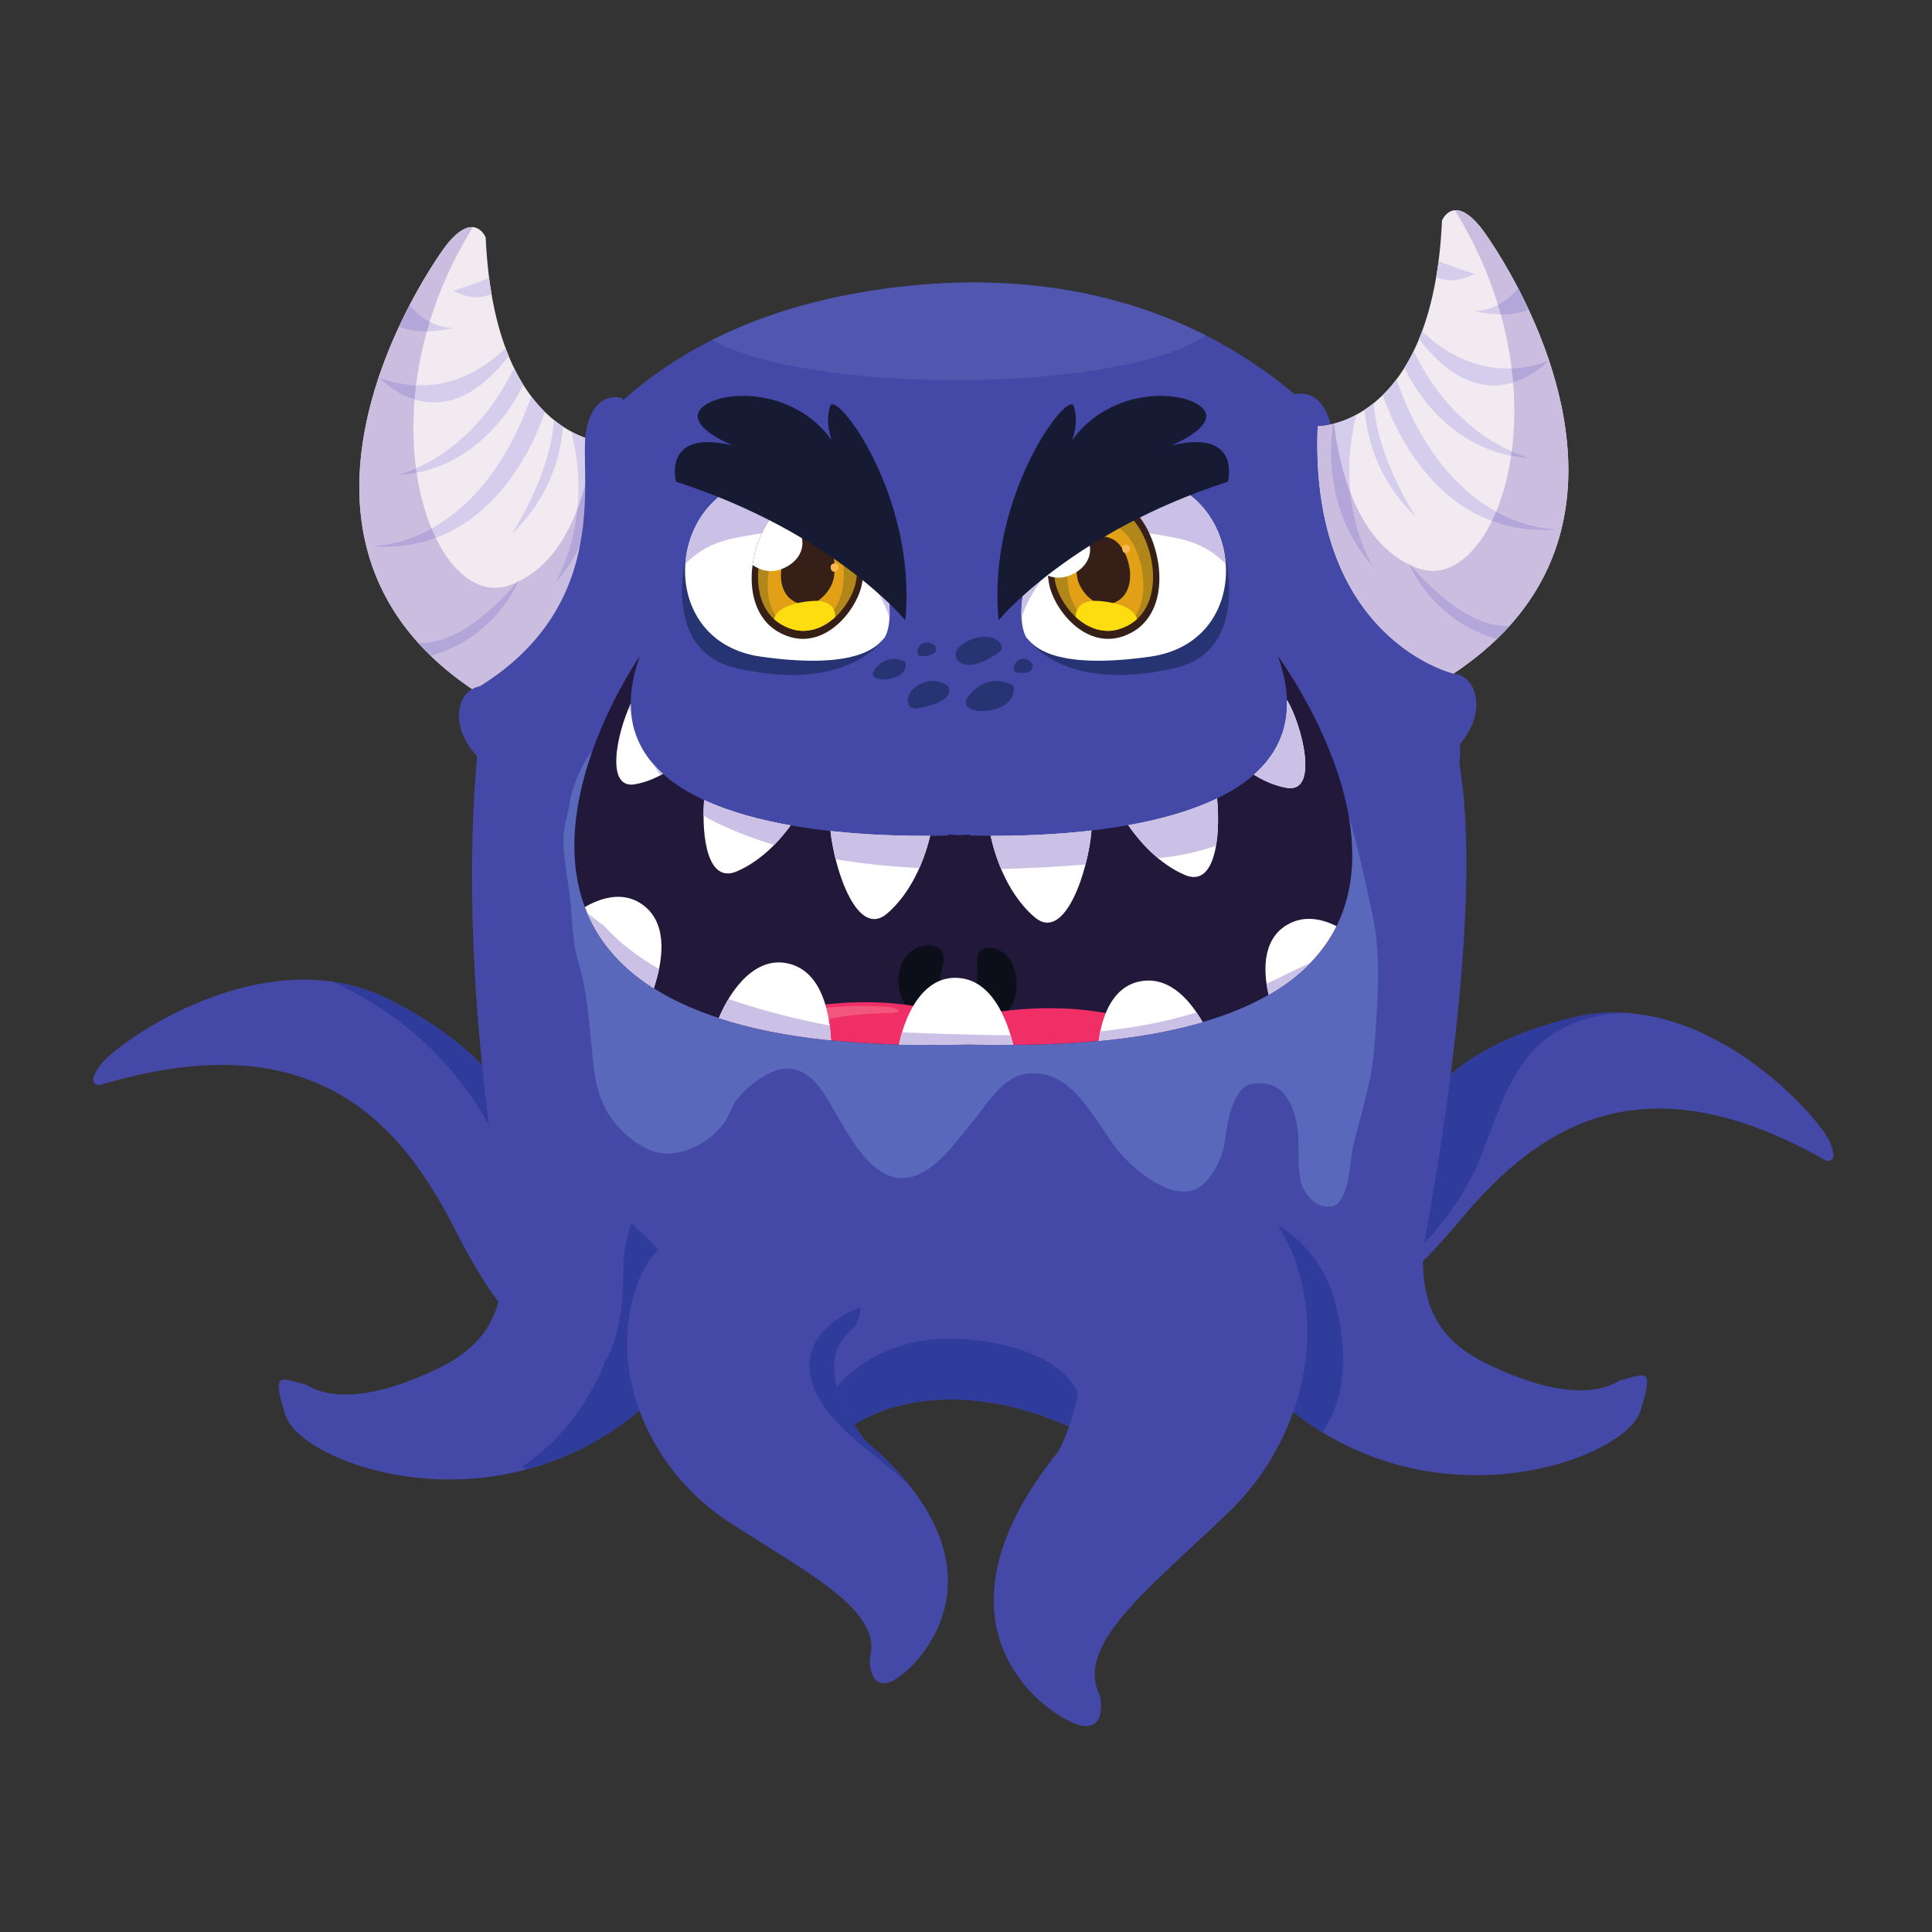<?xml version="1.0" encoding="UTF-8" standalone="no"?>
<!-- Created with Inkscape (http://www.inkscape.org/) -->

<svg
   version="1.1"
   id="svg1"
   width="2829.333"
   height="2829.333"
   viewBox="0 0 2829.333 2829.333"
   sodipodi:docname="296_REpWIE1BWSAxOTAtMjA.eps"
   xmlns:inkscape="http://www.inkscape.org/namespaces/inkscape"
   xmlns:sodipodi="http://sodipodi.sourceforge.net/DTD/sodipodi-0.dtd"
   xmlns="http://www.w3.org/2000/svg"
   xmlns:svg="http://www.w3.org/2000/svg">
  <rect x="0" y="0" width="2829.333" height="2829.333" fill="#333333" stroke="none"/>
  <defs
     id="defs1" />
  <sodipodi:namedview
     id="namedview1"
     pagecolor="#ffffff"
     bordercolor="#000000"
     borderopacity="0.25"
     inkscape:showpageshadow="2"
     inkscape:pageopacity="0.0"
     inkscape:pagecheckerboard="0"
     inkscape:deskcolor="#d1d1d1">
    <inkscape:page
       x="0"
       y="0"
       inkscape:label="1"
       id="page1"
       width="2829.333"
       height="2829.333"
       margin="0"
       bleed="0" />
  </sodipodi:namedview>
  <g
     id="g1"
     inkscape:groupmode="layer"
     inkscape:label="1">
    <g
       id="group-R5">
      <path
         id="path2"
         d="m 5876.1,6609.4 c -26.8,70.8 -250.62,-84.1 -868.11,1130.3 -617.48,1214.4 -1590.04,2282.8 -3902.81,1587.3 0,0 -177.93,-23 0,220.1 177.93,243.2 1803.64,1418.2 3179.41,720.8 1375.87,-697.3 1497.87,-1464.4 1591.51,-1823.5 93.74,-359 0,-1835 0,-1835"
         style="fill:#4448a6;fill-opacity:1;fill-rule:nonzero;stroke:none"
         transform="matrix(0.133,0,0,-0.133,0,2829.333)" />
      <path
         id="path3"
         d="m 5440.34,8773.1 17.25,599.2 c -225.68,286.4 -584.55,597.4 -1173,895.6 -205.12,104 -415.78,166.1 -626.45,196.1 361.99,-159.5 1264.88,-644.7 1782.2,-1690.9"
         style="fill:#303c9b;fill-opacity:1;fill-rule:nonzero;stroke:none"
         transform="matrix(0.133,0,0,-0.133,0,2829.333)" />
      <path
         id="path4"
         d="m 15025.8,6970.9 c 40.6,60.7 217.7,-133.2 1060.2,875.7 842.6,1008.8 1987.6,1803.9 4012.5,651 0,0 162.4,-60 47.5,207 -114.9,267.1 -1390.3,1722.7 -2834.5,1363.5 C 15867.2,9709 15587.1,9013.9 15421.5,8696.5 15256.1,8379 15025.8,6970.9 15025.8,6970.9"
         style="fill:#4448a6;fill-opacity:1;fill-rule:nonzero;stroke:none"
         transform="matrix(0.133,0,0,-0.133,0,2829.333)" />
      <path
         id="path5"
         d="m 17311.5,10068.1 c -697.8,-173.5 -1123.7,-425.3 -1396.3,-675.2 l -574.1,-2135.2 c 0,0 614.1,489 917.6,1171.4 303.3,682.4 413.7,1642.2 1645,1691.5 -192.4,12.4 -390.7,-2.3 -592.2,-52.5"
         style="fill:#303c9b;fill-opacity:1;fill-rule:nonzero;stroke:none"
         transform="matrix(0.133,0,0,-0.133,0,2829.333)" />
      <path
         id="path6"
         d="m 16068.2,12868.9 c -295.3,1723.2 -10653.19,1156.6 -10653.19,1156.6 0,0 -565.75,-2100 125.3,-6184.2 202.58,-1196.9 1890.27,-2090.9 3660.68,-2405.3 697.29,610.4 1854.61,514.5 2735.61,45.9 2216.1,592.6 3626.3,1492.3 3626.3,1492.3 0,0 838.4,3950.7 505.3,5894.7"
         style="fill:#4448a6;fill-opacity:1;fill-rule:nonzero;stroke:none"
         transform="matrix(0.133,0,0,-0.133,0,2829.333)" />
      <path
         id="path7"
         d="m 9150.13,5923.3 167.89,-394.9 c 700.88,503.4 1773.48,397.8 2605.08,-39.6 52.7,290.3 -5.4,785.8 -917,984.6 -1325.89,289.2 -1855.97,-550.1 -1855.97,-550.1"
         style="fill:#303c9b;fill-opacity:1;fill-rule:nonzero;stroke:none"
         transform="matrix(0.133,0,0,-0.133,0,2829.333)" />
      <path
         id="path8"
         d="m 14262.6,8577.6 c 0,0 1029.1,436.1 1312.3,-196.6 283.2,-632.5 -289.4,-1594.2 789.8,-2120.6 1079.1,-526.4 1440,-192.3 1480.7,-183.4 260.3,57.1 379.7,171.2 216.2,-342.1 -163.6,-513.3 -2107.4,-1237.1 -3692.7,-105.4 -1585.3,1131.9 -793.8,2645.4 -106.3,2948.1"
         style="fill:#4448a6;fill-opacity:1;fill-rule:nonzero;stroke:none"
         transform="matrix(0.133,0,0,-0.133,0,2829.333)" />
      <path
         id="path9"
         d="m 13677.6,6351 c 146.7,-247.4 370.2,-492.2 691.3,-721.5 63.5,-45.3 127.8,-87.5 192.3,-127 203.9,293.9 306,732.4 155.2,1374.3 -177,753.3 -770.3,964.8 -770.3,964.8 L 13677.6,6351"
         style="fill:#303c9b;fill-opacity:1;fill-rule:nonzero;stroke:none"
         transform="matrix(0.133,0,0,-0.133,0,2829.333)" />
      <path
         id="path10"
         d="m 11859.6,8100.9 c 62.5,93.4 1575.4,674.3 2198.4,-296.7 623.2,-971 350.1,-2346.5 -542.5,-3196.2 -892.7,-849.7 -1685.7,-1455.9 -1402.8,-2007.8 0,0 84.1,-391.5 -217.4,-324.8 -301.4,66.7 -1834.7,1039.1 -239.3,3020.6 0,0 539.4,1008 -55.5,1369.3 -594.9,361.4 259.1,1435.6 259.1,1435.6"
         style="fill:#4448a6;fill-opacity:1;fill-rule:nonzero;stroke:none"
         transform="matrix(0.133,0,0,-0.133,0,2829.333)" />
      <path
         id="path11"
         d="m 6943.08,8531.2 c 0,0 -1029.27,436.1 -1312.44,-196.6 C 5347.48,7702 5920.04,6740.4 4840.88,6214 3761.62,5687.5 3400.9,6021.7 3360.26,6030.6 c -260.46,57 -379.83,171.1 -216.22,-342.2 163.6,-513.3 2107.36,-1237.1 3692.63,-105.3 1585.37,1131.8 793.76,2645.4 106.41,2948.1"
         style="fill:#4448a6;fill-opacity:1;fill-rule:nonzero;stroke:none"
         transform="matrix(0.133,0,0,-0.133,0,2829.333)" />
      <path
         id="path12"
         d="m 7272.92,7488.2 c -85.07,96.2 -177.25,183.1 -272.74,268.7 -13.35,12 -29.04,27.8 -45.89,44.1 -57.01,-129.8 -93.16,-330.3 -94.23,-615.3 -1.66,-414.5 -81.36,-701.6 -198.59,-910.7 -183.28,-461.6 -505.52,-881.7 -910.78,-1148.7 16.76,-12.6 34.3,-23.2 51.35,-31.8 347.38,92.9 699.05,249 1034.63,488.6 259.68,185.4 455.35,381 598.3,579.8 29.03,94 57.48,188.2 66.93,286.7 10.72,112 19.78,224.5 26.7,337.1 -40.63,240.8 -93.73,518.4 -255.68,701.5"
         style="fill:#303c9b;fill-opacity:1;fill-rule:nonzero;stroke:none"
         transform="matrix(0.133,0,0,-0.133,0,2829.333)" />
      <path
         id="path13"
         d="m 8889.76,7802.8 c -69.38,70.5 -1473.11,324.2 -1852.36,-617.9 -379.14,-942.2 83.12,-2086.8 994.68,-2674.8 911.57,-588.1 1697.04,-981.9 1543.08,-1505.7 0,0 -8.28,-352.3 241.37,-245.1 249.77,107.2 1415.77,1200.2 -289.6,2651.4 0,0 -632.1,783 -177.05,1193.3 455.05,410.3 -460.12,1198.8 -460.12,1198.8"
         style="fill:#4448a6;fill-opacity:1;fill-rule:nonzero;stroke:none"
         transform="matrix(0.133,0,0,-0.133,0,2829.333)" />
      <path
         id="path14"
         d="m 5415.01,14025.5 c 0,0 179.77,3686.6 4658.09,4106.4 3829.3,359 6006.8,-2473.7 6004.8,-5123.1 -0.5,-632.5 -611.2,-1416.3 -902.1,-2004.7 C 13935.2,8494.9 5378.07,7796 5415.01,14025.5"
         style="fill:#4448a6;fill-opacity:1;fill-rule:nonzero;stroke:none"
         transform="matrix(0.133,0,0,-0.133,0,2829.333)" />
      <path
         id="path15"
         d="m 14602.8,12419.3 c -66.4,-158.1 192.7,12.5 250.4,-146.6 73.3,-202.3 230.8,-921.2 270.9,-1132.8 87.8,-462.3 40.3,-963.8 5.6,-1428.4 -26.9,-359.6 -150.6,-717 -231.8,-1065.7 -34.9,-149.9 -41.1,-621.6 -234.4,-656 -176,-31.3 -319,150.5 -346.3,298.2 -26.6,144.3 -16.3,304.4 -21.1,452.8 -7.9,244.8 -106.1,584.3 -381.1,600.7 -156,9.3 -235,-15 -309.4,-164.6 -81.9,-164.9 -95.8,-323 -124.1,-500.1 -25,-156.4 -144.8,-407.1 -294.6,-487.1 -265.8,-141.9 -634.2,157.2 -806.3,335.9 -312.5,324.5 -546.2,1043.9 -1129.4,914.1 -222.4,-49.5 -406.7,-352.5 -544,-519.6 -156,-190 -335.3,-446.1 -555.1,-560.6 -562.03,-292.6 -873.74,596.5 -1116.37,925.8 -138.66,188.2 -323.41,284.9 -552.1,175.8 -137.98,-65.8 -293.11,-185.8 -382.17,-311.1 -53.98,-75.9 -74.35,-169.1 -128.72,-242.7 -138.07,-187.1 -380.21,-333.2 -616.9,-336.2 -219.24,-2.9 -429.72,156.3 -567.79,317.3 -264.36,308.3 -247.5,657.8 -290.96,1036.2 -21.53,187.8 -38.69,385.5 -79.8,567.4 -32.55,143.6 -79.32,268.9 -97.06,415.2 -24.94,205.3 -29.03,412.3 -62.16,616.1 -24.85,152.3 -47.36,308.5 -54.76,462.9 -7.31,155.2 41.02,276 66.06,428.1 19.58,118.7 53.01,223.5 100.56,331.1 51.35,116.3 101.83,229.2 213.98,298.4 125.6,77.5 152.69,82.8 200.92,-62.2 46.09,-138.3 82.24,-289.4 145.29,-420 73.47,-152 208.13,-276.3 328.28,-390.7 284.24,-270.6 614.56,-500.4 984.06,-638.4 512.15,-191.3 1065.71,-331.5 1616.74,-264.1 261.3,32 494.8,128.7 744.8,201.8"
         style="fill:#5a68bb;fill-opacity:1;fill-rule:nonzero;stroke:none"
         transform="matrix(0.133,0,0,-0.133,0,2829.333)" />
      <path
         id="path16"
         d="m 14234.5,16923.5 c 0,0 299.3,122.6 418.8,-324.1 119.6,-446.6 -192.2,-1916.1 1351.8,-2742.5 0,0 216.3,-11.8 248.1,-286.9 31.7,-275 -188,-502.4 -188,-502.4 0,0 -1462.4,751.1 -1705.7,1777.2 -243.3,1026.1 -125,2078.7 -125,2078.7"
         style="fill:#4448a6;fill-opacity:1;fill-rule:nonzero;stroke:none"
         transform="matrix(0.133,0,0,-0.133,0,2829.333)" />
      <path
         id="path17"
         d="m 6716.82,16393.4 c 0,0 -1268.2,-10.6 -1368.85,2266.3 0,0 -121.51,293.8 -417.64,-65.9 -153.76,-186.7 -2285.09,-3211.5 290.47,-4923.2 0,0 1589.95,374.3 1496.02,2722.8"
         style="fill:#f1ebf1;fill-opacity:1;fill-rule:nonzero;stroke:none"
         transform="matrix(0.133,0,0,-0.133,0,2829.333)" />
      <path
         id="path18"
         d="m 6545.23,16419.7 h 0.09 c 0,0 187.97,-885.4 -444.33,-1582.1 0,0 444.33,696.7 189.23,1683.3 96.08,-52.1 184.16,-83 255.01,-101.2"
         style="fill:#d4cdeb;fill-opacity:1;fill-rule:nonzero;stroke:none"
         transform="matrix(0.133,0,0,-0.133,0,2829.333)" />
      <path
         id="path19"
         d="m 5635.61,15394.6 c 0,0 427.97,648.5 463.92,1253.8 33.81,-27.4 67.33,-51.6 100.37,-73.4 -25.83,-311.5 -142.95,-778.1 -564.29,-1180.4"
         style="fill:#d4cdeb;fill-opacity:1;fill-rule:nonzero;stroke:none"
         transform="matrix(0.133,0,0,-0.133,0,2829.333)" />
      <path
         id="path20"
         d="m 5718.63,14895.2 c 0,0 -229.47,-628.3 -972.66,-845.6 -50.47,48.7 -98.6,98 -143.53,148 207.94,-14.7 588.16,78.6 1116.19,697.6"
         style="fill:#d4cdeb;fill-opacity:1;fill-rule:nonzero;stroke:none"
         transform="matrix(0.133,0,0,-0.133,0,2829.333)" />
      <path
         id="path21"
         d="m 5849.88,16908.8 c 48.63,-64.4 98.62,-120.9 148.8,-170.2 l 0.09,-0.3 c 0,0 -479.4,-1636.2 -1965.58,-1477.3 11.98,-0.9 1202.81,-83.6 1816.69,1647.8"
         style="fill:#d4cdeb;fill-opacity:1;fill-rule:nonzero;stroke:none"
         transform="matrix(0.133,0,0,-0.133,0,2829.333)" />
      <path
         id="path22"
         d="m 5659.97,17221.9 c 32.64,-67 66.85,-128.7 102.22,-185.3 -94.13,-198.6 -509.43,-953 -1403.15,-995.8 0,0 803.88,156 1300.93,1181.1"
         style="fill:#d4cdeb;fill-opacity:1;fill-rule:nonzero;stroke:none"
         transform="matrix(0.133,0,0,-0.133,0,2829.333)" />
      <path
         id="path23"
         d="m 5600.53,17354.6 c -751.86,-990.1 -1425.37,-242 -1430.63,-236.2 l 0.1,0.1 c 703.82,-269.6 1218.69,145 1397.01,322.2 10.92,-29.5 22.03,-58.3 33.52,-86.1"
         style="fill:#d4cdeb;fill-opacity:1;fill-rule:nonzero;stroke:none"
         transform="matrix(0.133,0,0,-0.133,0,2829.333)" />
      <path
         id="path24"
         d="m 4393.24,17676.3 c 38.97,83.7 78.34,163.3 117.22,238 105.33,-124 265.81,-250.7 482.53,-251.4 0,0 -361.51,-95.8 -599.75,13.4"
         style="fill:#d4cdeb;fill-opacity:1;fill-rule:nonzero;stroke:none"
         transform="matrix(0.133,0,0,-0.133,0,2829.333)" />
      <path
         id="path25"
         d="m 4992.99,18071.9 c 0,0 207.64,64.9 393.08,139.5 7.79,-60.2 16.46,-118.4 26.01,-174.7 -72.4,-36.1 -215.44,-73.1 -419.09,35.2"
         style="fill:#d4cdeb;fill-opacity:1;fill-rule:nonzero;stroke:none"
         transform="matrix(0.133,0,0,-0.133,0,2829.333)" />
      <path
         id="path26"
         d="m 5419.34,13743.1 v 0 c 407.67,183.2 1301.21,776 1301.48,2452.2 -0.27,-1676.2 -893.81,-2269 -1301.48,-2452.2 m 1297.16,2650.3 c -5.08,0 -70.89,0.5 -171.16,26.2 0,0.1 -0.01,0.1 -0.01,0.1 100.67,-25.8 166.58,-26.3 171.22,-26.3 0.18,0 0.27,0 0.27,0 0,0 -0.11,0 -0.32,0"
         style="fill:#4044a2;fill-opacity:1;fill-rule:nonzero;stroke:none"
         transform="matrix(0.133,0,0,-0.133,0,2829.333)" />
      <path
         id="path27"
         d="m 5220.8,13670.6 c -957.03,636 -1264.17,1453.4 -1264.36,2239 -0.32,1328.7 877.26,2566.9 973.89,2684.2 112.5,136.6 199.65,178.8 264.71,178.8 3.86,0 7.64,-0.1 11.34,-0.4 -215.02,-347.8 -369.96,-699.2 -474.97,-1041.9 -90.08,48.3 -163.67,116.6 -220.95,184 -38.88,-74.7 -78.25,-154.3 -117.22,-238 86.5,-39.7 189.22,-52.3 285.03,-52.3 7.42,0 14.81,0.1 22.14,0.2 -56.3,-202.3 -95.28,-400.8 -119.17,-593.3 -128.11,5.4 -265.66,31.9 -411.24,87.6 l -0.1,-0.1 c 2.49,-2.7 155.1,-172.3 395.05,-244.4 -22.45,-269.2 -15.24,-524.2 15.41,-757.3 -134.37,-59.1 -221.32,-75.9 -221.32,-75.9 79.8,3.8 155.79,13.3 228.07,27.6 33.84,-229.7 90.66,-436.7 164.42,-614 -322.97,-177.8 -596.63,-194.3 -686.87,-194.3 -19.42,0 -30.37,0.8 -31.47,0.9 68.85,-7.4 135.49,-10.9 200.07,-10.9 210.16,0 398.06,37.2 565.37,99.8 167.45,-343 402.98,-549.2 651.7,-549.2 49.72,0 99.86,8.2 150.2,25.3 30.43,10.2 59.83,21.9 88.34,34.7 -480.93,-551.7 -836.15,-664.5 -1046.71,-664.5 -13.86,0 -27.11,0.5 -39.72,1.4 44.93,-50 93.06,-99.3 143.53,-148 653.6,191.1 909.87,700.1 962.16,820.1 325.99,155.8 525.93,475.6 648.19,792.7 -53.51,-508.4 -255.33,-824.8 -255.33,-824.8 629.05,693.1 446.24,1573 444.35,1582 100.27,-25.7 166.08,-26.2 171.16,-26.2 0.21,0 0.32,0 0.32,0 v 0 c 2.7,-67.7 4.01,-133.7 4,-198.1 -0.27,-1676.2 -893.81,-2269 -1301.48,-2452.2 -24.7,-11.1 -47.57,-20.7 -68.4,-28.9 -80.77,-32 -130.14,-43.6 -130.14,-43.6"
         style="fill:#cabddf;fill-opacity:1;fill-rule:nonzero;stroke:none"
         transform="matrix(0.133,0,0,-0.133,0,2829.333)" />
      <path
         id="path28"
         d="m 6100.99,14837.6 c 0,0 201.82,316.4 255.33,824.8 117.88,305.6 163.52,608.7 180.14,759.6 2.99,-0.8 5.94,-1.6 8.87,-2.3 0,0 0.01,0 0.01,-0.1 1.89,-9 184.7,-888.9 -444.35,-1582"
         style="fill:#b3a7da;fill-opacity:1;fill-rule:nonzero;stroke:none"
         transform="matrix(0.133,0,0,-0.133,0,2829.333)" />
      <path
         id="path29"
         d="m 4745.97,14049.6 c -50.47,48.7 -98.6,98 -143.53,148 12.61,-0.9 25.86,-1.4 39.72,-1.4 210.56,0 565.78,112.8 1046.71,664.5 6.44,2.9 12.92,5.9 19.26,9 -52.29,-120 -308.56,-629 -962.16,-820.1"
         style="fill:#b3a7da;fill-opacity:1;fill-rule:nonzero;stroke:none"
         transform="matrix(0.133,0,0,-0.133,0,2829.333)" />
      <path
         id="path30"
         d="m 4233.26,15250.1 c -64.58,0 -131.22,3.5 -200.07,10.9 1.1,-0.1 12.05,-0.9 31.47,-0.9 90.24,0 363.9,16.5 686.87,194.3 15.01,-36.1 30.74,-70.9 47.1,-104.5 -167.31,-62.6 -355.21,-99.8 -565.37,-99.8"
         style="fill:#b3a7da;fill-opacity:1;fill-rule:nonzero;stroke:none"
         transform="matrix(0.133,0,0,-0.133,0,2829.333)" />
      <path
         id="path31"
         d="m 4359.04,16040.8 c 0,0 86.95,16.8 221.32,75.9 2.14,-16.2 4.39,-32.3 6.75,-48.3 -72.28,-14.3 -148.27,-23.8 -228.07,-27.6"
         style="fill:#b3a7da;fill-opacity:1;fill-rule:nonzero;stroke:none"
         transform="matrix(0.133,0,0,-0.133,0,2829.333)" />
      <path
         id="path32"
         d="m 4564.95,16874 c -239.95,72.1 -392.56,241.7 -395.05,244.4 l 0.1,0.1 c 145.58,-55.7 283.13,-82.2 411.24,-87.6 -6.55,-52.7 -11.97,-105.2 -16.29,-156.9"
         style="fill:#b3a7da;fill-opacity:1;fill-rule:nonzero;stroke:none"
         transform="matrix(0.133,0,0,-0.133,0,2829.333)" />
      <path
         id="path33"
         d="m 4678.27,17624 c -95.81,0 -198.53,12.6 -285.03,52.3 38.97,83.7 78.34,163.3 117.22,238 57.28,-67.4 130.87,-135.7 220.95,-184 -10.84,-35.4 -21.21,-70.9 -31,-106.1 -7.33,-0.1 -14.72,-0.2 -22.14,-0.2"
         style="fill:#b3a7da;fill-opacity:1;fill-rule:nonzero;stroke:none"
         transform="matrix(0.133,0,0,-0.133,0,2829.333)" />
      <path
         id="path34"
         d="m 6852.46,16890.5 c 0,0 -306.55,103 -397.07,-350.4 -90.43,-453.4 315.42,-1899.8 -1172.22,-2823.9 0,0 -215.15,-25.7 -229.09,-302.3 -13.93,-276.5 219.93,-489.3 219.93,-489.3 0,0 1410.94,843.7 1587.61,1883.4 176.66,1039.7 -9.16,2082.5 -9.16,2082.5"
         style="fill:#4448a6;fill-opacity:1;fill-rule:nonzero;stroke:none"
         transform="matrix(0.133,0,0,-0.133,0,2829.333)" />
      <path
         id="path35"
         d="m 11293.1,14269 c 0,0 367.4,-642.3 1639.1,-353.3 868.6,197.4 539.7,1314.8 539.7,1314.8 L 11293.1,14269"
         style="fill:#273473;fill-opacity:1;fill-rule:nonzero;stroke:none"
         transform="matrix(0.133,0,0,-0.133,0,2829.333)" />
      <path
         id="path36"
         d="m 11304.6,14249.1 c 0,0 -149.1,193 30.8,780.8 58.9,192.5 539.6,1232.8 1465.2,947.6 925.7,-285.1 982.7,-1776.6 -136,-1934.6 -1118.6,-157.9 -1298.5,144.8 -1360,206.2"
         style="fill:#ffffff;fill-opacity:1;fill-rule:nonzero;stroke:none"
         transform="matrix(0.133,0,0,-0.133,0,2829.333)" />
      <path
         id="path37"
         d="m 11548.8,14986.4 c 103.4,119.1 222.7,235.4 362.5,311 139.2,75.2 290.7,113.3 448.5,119 189.3,7 369.2,-24.5 553.9,-59.9 169.1,-32.5 321.8,-81.4 460.7,-186.5 42.9,-32.5 83.7,-67.2 122.1,-103.9 -28.6,394.3 -270.3,780.4 -695.9,911.4 -925.6,285.2 -1406.3,-755.1 -1465.2,-947.6 -78.5,-256.4 -94.3,-437.5 -87.3,-560.4 58.5,189.5 168.7,365 300.7,516.9"
         style="fill:#cbc1e6;fill-opacity:1;fill-rule:nonzero;stroke:none"
         transform="matrix(0.133,0,0,-0.133,0,2829.333)" />
      <path
         id="path38"
         d="m 11725.5,15653.5 c 0,0 227.2,273 622.8,95.9 395.7,-177.1 644,-1143.2 118.1,-1437.6 -469.3,-262.7 -869.7,242.8 -918.1,549 -53.1,336.6 8.9,609.6 177.2,792.7"
         style="fill:#351f17;fill-opacity:1;fill-rule:nonzero;stroke:none"
         transform="matrix(0.133,0,0,-0.133,0,2829.333)" />
      <path
         id="path39"
         d="m 11773.1,15582.4 c 0,0 201.6,242.3 552.6,85.2 351,-157.2 571.4,-1014.3 104.8,-1275.5 -416.4,-233.1 -771.7,215.4 -814.5,487.2 -47.1,298.5 7.9,540.8 157.1,703.1"
         style="fill:#b1871a;fill-opacity:1;fill-rule:nonzero;stroke:none"
         transform="matrix(0.133,0,0,-0.133,0,2829.333)" />
      <path
         id="path40"
         d="m 11884,15392.9 c 0,0 154.3,205.7 422.6,72.3 268.4,-133.4 437,-861.2 80.1,-1082.9 -318.4,-197.9 -590.1,182.9 -622.8,413.5 -36.1,253.6 6,459.3 120.1,597.1"
         style="fill:#e1a016;fill-opacity:1;fill-rule:nonzero;stroke:none"
         transform="matrix(0.133,0,0,-0.133,0,2829.333)" />
      <path
         id="path41"
         d="m 11945.8,15294.1 c 0,0 108.8,130.6 298.1,45.9 189.2,-84.7 308.1,-547 56.4,-687.8 -224.5,-125.7 -416.1,116.2 -439.2,262.7 -25.4,161 4.2,291.6 84.7,379.2"
         style="fill:#351f17;fill-opacity:1;fill-rule:nonzero;stroke:none"
         transform="matrix(0.133,0,0,-0.133,0,2829.333)" />
      <path
         id="path42"
         d="m 11864.1,15450 c -77.7,40.1 -159.9,49 -229.5,45.9 -5.2,-9.1 -11.5,-17.5 -18.8,-25 l -1.5,-2.6 c -6.3,-12.5 -14.3,-24 -24.4,-34.2 -2,-1.5 -4,-3.1 -6,-4.6 -32.1,-75.9 -80,-144.4 -110.2,-222.3 -25,-64.4 -44.1,-130.4 -60.7,-197.1 85.7,-71.4 218.1,-137.3 376.9,-68.5 283.8,122.8 258.4,413 74.2,508.4"
         style="fill:#ffffff;fill-opacity:1;fill-rule:nonzero;stroke:none"
         transform="matrix(0.133,0,0,-0.133,0,2829.333)" />
      <path
         id="path43"
         d="m 12430.5,14392.1 c 33.1,18.6 62.7,40.2 89.1,64.3 -16.3,69.1 -100.6,168.3 -399.6,198.1 -295.1,29.3 -274.6,-170.5 -273.9,-176 149.9,-138.2 358,-213.1 584.4,-86.4"
         style="fill:#fddd10;fill-opacity:1;fill-rule:nonzero;stroke:none"
         transform="matrix(0.133,0,0,-0.133,0,2829.333)" />
      <path
         id="path44"
         d="m 12410.5,15276.6 c 0,0 -65.4,6 -53.2,-56 12.2,-61.9 86.2,-35.5 86.4,12.2 0,34.3 -33.2,43.8 -33.2,43.8"
         style="fill:#fab74e;fill-opacity:1;fill-rule:nonzero;stroke:none"
         transform="matrix(0.133,0,0,-0.133,0,2829.333)" />
      <path
         id="path45"
         d="m 9749.58,14269 c 0,0 -367.45,-642.3 -1639.25,-353.3 -868.59,197.4 -539.73,1314.8 -539.73,1314.8 L 9749.58,14269"
         style="fill:#273473;fill-opacity:1;fill-rule:nonzero;stroke:none"
         transform="matrix(0.133,0,0,-0.133,0,2829.333)" />
      <path
         id="path46"
         d="m 9737.89,14249.1 c 0,0 149.18,193 -30.69,780.8 -58.96,192.5 -539.63,1232.8 -1465.23,947.6 -925.69,-285.1 -982.69,-1776.6 136.03,-1934.6 1118.63,-157.9 1298.5,144.8 1359.89,206.2"
         style="fill:#ffffff;fill-opacity:1;fill-rule:nonzero;stroke:none"
         transform="matrix(0.133,0,0,-0.133,0,2829.333)" />
      <path
         id="path47"
         d="m 9493.8,14986.4 c -103.48,119.1 -222.75,235.4 -362.58,311 -139.15,75.2 -290.57,113.3 -448.52,119 -189.14,7 -369.11,-24.5 -553.86,-59.9 -169.06,-32.5 -321.85,-81.4 -460.7,-186.5 -42.88,-32.5 -83.61,-67.2 -122.1,-103.9 28.56,394.3 270.4,780.4 695.93,911.4 925.6,285.2 1406.27,-755.1 1465.23,-947.6 78.43,-256.4 94.22,-437.5 87.2,-560.4 -58.46,189.5 -168.66,365 -300.6,516.9"
         style="fill:#cbc1e6;fill-opacity:1;fill-rule:nonzero;stroke:none"
         transform="matrix(0.133,0,0,-0.133,0,2829.333)" />
      <path
         id="path48"
         d="m 9317.14,15653.5 c 0,0 -227.33,273 -622.85,95.9 -395.61,-177.1 -644.08,-1143.2 -118.19,-1437.6 469.47,-262.7 869.85,242.8 918.09,549 53.1,336.6 -8.77,609.6 -177.05,792.7"
         style="fill:#351f17;fill-opacity:1;fill-rule:nonzero;stroke:none"
         transform="matrix(0.133,0,0,-0.133,0,2829.333)" />
      <path
         id="path49"
         d="m 9269.49,15582.4 c 0,0 -201.7,242.3 -552.69,85.2 -350.88,-157.2 -571.39,-1014.3 -104.75,-1275.5 416.47,-233.1 771.64,215.4 814.61,487.2 47.07,298.5 -7.89,540.8 -157.17,703.1"
         style="fill:#b1871a;fill-opacity:1;fill-rule:nonzero;stroke:none"
         transform="matrix(0.133,0,0,-0.133,0,2829.333)" />
      <path
         id="path50"
         d="m 9158.6,15392.9 c 0,0 -154.25,205.7 -422.6,72.3 -268.45,-133.4 -436.93,-861.2 -80.1,-1082.9 318.44,-197.9 590.01,182.9 622.75,413.5 36.05,253.6 -5.94,459.3 -120.05,597.1"
         style="fill:#e1a016;fill-opacity:1;fill-rule:nonzero;stroke:none"
         transform="matrix(0.133,0,0,-0.133,0,2829.333)" />
      <path
         id="path51"
         d="m 9096.82,15294.1 c 0,0 -108.84,130.6 -298.07,45.9 -189.23,-84.7 -308.11,-547 -56.51,-687.8 224.59,-125.7 416.17,116.2 439.26,262.7 25.43,161 -4.19,291.6 -84.68,379.2"
         style="fill:#351f17;fill-opacity:1;fill-rule:nonzero;stroke:none"
         transform="matrix(0.133,0,0,-0.133,0,2829.333)" />
      <path
         id="path52"
         d="m 9201.08,15069.9 c 0,0 -65.38,6 -53.1,-55.9 12.08,-62.1 86.14,-35.6 86.24,12.1 0.19,34.3 -33.14,43.8 -33.14,43.8"
         style="fill:#fab74e;fill-opacity:1;fill-rule:nonzero;stroke:none"
         transform="matrix(0.133,0,0,-0.133,0,2829.333)" />
      <path
         id="path53"
         d="m 8612.05,14392.1 c -33.13,18.6 -62.65,40.2 -89.06,64.3 16.27,69.1 100.56,168.3 399.61,198.1 295.05,29.3 274.49,-170.5 273.9,-176 -149.86,-138.2 -357.99,-213.1 -584.45,-86.4"
         style="fill:#fddd10;fill-opacity:1;fill-rule:nonzero;stroke:none"
         transform="matrix(0.133,0,0,-0.133,0,2829.333)" />
      <path
         id="path54"
         d="m 8696.54,15522.2 c -70.85,36.7 -145.49,47.1 -210.77,46.3 -100.66,-136.6 -173.93,-324.7 -199.36,-516.9 84.48,-57.2 200.53,-96.4 335.97,-37.8 283.85,122.9 258.41,413.1 74.16,508.4"
         style="fill:#ffffff;fill-opacity:1;fill-rule:nonzero;stroke:none"
         transform="matrix(0.133,0,0,-0.133,0,2829.333)" />
      <path
         id="path55"
         d="m 11158.4,13722 c 0,0 -252.8,167.5 -482,-96.9 -229.1,-264.5 552.5,-246.8 482,96.9"
         style="fill:#273473;fill-opacity:1;fill-rule:nonzero;stroke:none"
         transform="matrix(0.133,0,0,-0.133,0,2829.333)" />
      <path
         id="path56"
         d="m 9969.51,13981.8 c 0,0 -172.67,114.4 -329.36,-66.2 -156.58,-180.7 377.55,-168.7 329.36,66.2"
         style="fill:#273473;fill-opacity:1;fill-rule:nonzero;stroke:none"
         transform="matrix(0.133,0,0,-0.133,0,2829.333)" />
      <path
         id="path57"
         d="m 10438.3,13719.9 c 0,0 -140.7,110.6 -315.9,15.7 -175.11,-94.8 -151.14,-283 -28.7,-263 122.5,20 426,86.7 344.6,247.3"
         style="fill:#273473;fill-opacity:1;fill-rule:nonzero;stroke:none"
         transform="matrix(0.133,0,0,-0.133,0,2829.333)" />
      <path
         id="path58"
         d="m 10302.9,14152.5 c 0,0 -56.9,74.1 -137.6,37.9 -81,-36.3 -78.8,-142.5 -24.2,-142.7 54.5,-0.3 190.3,8.7 161.8,104.8"
         style="fill:#273473;fill-opacity:1;fill-rule:nonzero;stroke:none"
         transform="matrix(0.133,0,0,-0.133,0,2829.333)" />
      <path
         id="path59"
         d="m 11369.7,13955 c 0,0 -46.6,85.7 -131.5,58.7 -84.9,-27 -96.5,-138.9 -42.4,-146.6 54,-7.8 189.8,-17 173.9,87.9"
         style="fill:#273473;fill-opacity:1;fill-rule:nonzero;stroke:none"
         transform="matrix(0.133,0,0,-0.133,0,2829.333)" />
      <path
         id="path60"
         d="m 11009.9,14098.6 c 0,0 -279.1,-218.1 -430.8,-123.9 -151.6,94.1 19,259.9 221.6,284.2 190.1,22.9 271.4,-108.1 209.2,-160.3"
         style="fill:#273473;fill-opacity:1;fill-rule:nonzero;stroke:none"
         transform="matrix(0.133,0,0,-0.133,0,2829.333)" />
      <path
         id="path61"
         d="m 10995.7,14444.3 c 0,0 799.8,968.6 2524.7,1524.6 0,0 156,590.5 -627.3,397.7 0,0 548.3,220.8 342.2,418.2 -206.2,197.4 -1004.7,232.5 -1430.2,-359.7 0,0 79,193 17.5,377.3 -61.3,184.2 -958.6,-990.6 -826.9,-2358.1"
         style="fill:#161a33;fill-opacity:1;fill-rule:nonzero;stroke:none"
         transform="matrix(0.133,0,0,-0.133,0,2829.333)" />
      <path
         id="path62"
         d="m 9968.33,14444.3 c 0,0 -799.79,968.6 -2524.69,1524.6 0,0 -156.01,590.5 627.22,397.7 0,0 -548.3,220.8 -342.11,418.2 206.18,197.4 1004.61,232.5 1430.14,-359.7 0,0 -78.92,193 -17.54,377.3 61.39,184.2 958.65,-990.6 826.98,-2358.1"
         style="fill:#161a33;fill-opacity:1;fill-rule:nonzero;stroke:none"
         transform="matrix(0.133,0,0,-0.133,0,2829.333)" />
      <path
         id="path63"
         d="m 14509,16579.7 c 0,0 1268.1,-10.6 1368.8,2266.3 0,0 121.5,293.8 417.7,-65.9 153.7,-186.7 2285,-3211.5 -290.4,-4923.2 0,0 -1590,374.3 -1496.1,2722.8"
         style="fill:#f1ebf1;fill-opacity:1;fill-rule:nonzero;stroke:none"
         transform="matrix(0.133,0,0,-0.133,0,2829.333)" />
      <path
         id="path64"
         d="m 14680.6,16606 h -0.1 c 0,0 -188.1,-885.4 444.2,-1582.1 0,0 -444.2,696.7 -189.1,1683.3 -96.1,-52.1 -184.2,-83 -255,-101.2"
         style="fill:#d4cdeb;fill-opacity:1;fill-rule:nonzero;stroke:none"
         transform="matrix(0.133,0,0,-0.133,0,2829.333)" />
      <path
         id="path65"
         d="m 15590.2,15580.9 c 0,0 -428,648.5 -463.9,1253.8 -33.8,-27.4 -67.3,-51.6 -100.5,-73.4 25.9,-311.5 143.1,-778.1 564.4,-1180.4"
         style="fill:#d4cdeb;fill-opacity:1;fill-rule:nonzero;stroke:none"
         transform="matrix(0.133,0,0,-0.133,0,2829.333)" />
      <path
         id="path66"
         d="m 15507.2,15081.5 c 0,0 229.5,-628.3 972.6,-845.6 50.5,48.7 98.6,98 143.6,148 -208,-14.6 -588.1,78.6 -1116.2,697.6"
         style="fill:#d4cdeb;fill-opacity:1;fill-rule:nonzero;stroke:none"
         transform="matrix(0.133,0,0,-0.133,0,2829.333)" />
      <path
         id="path67"
         d="m 15375.8,17095.1 c -48.6,-64.4 -98.5,-120.9 -148.6,-170.2 l -0.2,-0.2 c 0,0 479.4,-1636.3 1965.5,-1477.4 -11.9,-0.9 -1202.7,-83.6 -1816.7,1647.8"
         style="fill:#d4cdeb;fill-opacity:1;fill-rule:nonzero;stroke:none"
         transform="matrix(0.133,0,0,-0.133,0,2829.333)" />
      <path
         id="path68"
         d="m 15565.8,17408.2 c -32.7,-67 -66.9,-128.7 -102.3,-185.3 94.3,-198.6 509.6,-953 1403.3,-995.8 0,0 -804,156 -1301,1181.1"
         style="fill:#d4cdeb;fill-opacity:1;fill-rule:nonzero;stroke:none"
         transform="matrix(0.133,0,0,-0.133,0,2829.333)" />
      <path
         id="path69"
         d="m 15625.3,17540.9 c 751.8,-990.1 1425.4,-242 1430.5,-236.2 v 0.1 c -703.8,-269.6 -1218.8,145 -1397,322.1 -10.9,-29.4 -22,-58.2 -33.5,-86"
         style="fill:#d4cdeb;fill-opacity:1;fill-rule:nonzero;stroke:none"
         transform="matrix(0.133,0,0,-0.133,0,2829.333)" />
      <path
         id="path70"
         d="m 16832.5,17862.6 c -38.9,83.7 -78.3,163.3 -117.1,238 -105.5,-124 -266,-250.7 -482.6,-251.4 0,0 361.5,-95.8 599.7,13.4"
         style="fill:#d4cdeb;fill-opacity:1;fill-rule:nonzero;stroke:none"
         transform="matrix(0.133,0,0,-0.133,0,2829.333)" />
      <path
         id="path71"
         d="m 16232.8,18258.2 c 0,0 -207.6,64.9 -393,139.5 -7.8,-60.2 -16.5,-118.4 -26.1,-174.7 72.3,-36.1 215.5,-73.1 419.1,35.2"
         style="fill:#d4cdeb;fill-opacity:1;fill-rule:nonzero;stroke:none"
         transform="matrix(0.133,0,0,-0.133,0,2829.333)" />
      <path
         id="path72"
         d="m 16005.1,13856.9 c 0,0 -1499.7,353.1 -1500.1,2524.7 0.4,-2171.6 1500.1,-2524.7 1500.1,-2524.7 v 0 0 0 m -1495.8,2722.8 c -0.2,0 -0.3,0 -0.3,0 0,0 0.1,0 0.3,0 0.2,0 0.4,0 0.7,0 -0.3,0 -0.5,0 -0.7,0"
         style="fill:#4044a2;fill-opacity:1;fill-rule:nonzero;stroke:none"
         transform="matrix(0.133,0,0,-0.133,0,2829.333)" />
      <path
         id="path73"
         d="m 14653.3,16599.4 c 0,0 0,0 0,0 8.8,2 17.8,4.2 27.2,6.6 0,0 0,0 0,-0.1 -9.4,-2.3 -18.4,-4.5 -27.2,-6.5"
         style="fill:#d5ccea;fill-opacity:1;fill-rule:nonzero;stroke:none"
         transform="matrix(0.133,0,0,-0.133,0,2829.333)" />
      <path
         id="path74"
         d="m 14510,16579.7 c 7.8,0.1 61.5,1.1 143.3,19.7 0,0 0,0 0,0 -81.9,-18.6 -135.5,-19.6 -143.3,-19.7"
         style="fill:#4044a2;fill-opacity:1;fill-rule:nonzero;stroke:none"
         transform="matrix(0.133,0,0,-0.133,0,2829.333)" />
      <path
         id="path75"
         d="m 16005.1,13856.9 c 0,0 -1499.7,353.1 -1500.1,2524.7 0,64.4 1.3,130.5 4,198.1 v 0 c 0,0 0.1,0 0.3,0 0.2,0 0.4,0 0.7,0 v 0 c 7.8,0.1 61.4,1.1 143.3,19.7 8.8,2 17.8,4.2 27.2,6.5 -1.8,-8.3 -185.1,-888.6 444.2,-1582 v 0 0 c 0,0 -201.7,316.4 -255.2,824.7 122.3,-317 322.2,-636.8 648.2,-792.6 52.3,-120 308.5,-629 962.1,-820.1 50.5,48.7 98.6,98 143.6,148 -12.6,-0.9 -25.9,-1.4 -39.7,-1.4 -210.6,0 -565.8,112.9 -1046.7,664.5 28.4,-12.8 57.9,-24.5 88.3,-34.7 50.3,-17 100.5,-25.3 150.2,-25.3 248.7,0.1 484.2,206.2 651.7,549.2 167.3,-62.6 355.1,-99.8 565.3,-99.8 64.5,0 131.2,3.5 200,10.9 -1.1,-0.1 -12,-0.9 -31.4,-0.9 -90.2,0 -363.9,16.5 -686.8,194.3 73.7,177.3 130.6,384.4 164.4,614 72.3,-14.3 148.3,-23.8 228.1,-27.6 0,0 -87,16.8 -221.3,75.9 30.6,233.2 37.8,488 15.4,757.3 239.9,72.1 392.5,241.6 394.9,244.4 v 0.1 c -145.6,-55.7 -283.1,-82.2 -411.2,-87.6 -23.9,192.5 -62.9,391 -119.2,593.4 7.3,-0.2 14.7,-0.3 22.1,-0.3 95.8,0 198.5,12.6 285,52.3 -38.9,83.7 -78.3,163.3 -117.1,238 -57.4,-67.4 -131,-135.6 -221,-184 -105,342.7 -259.9,694.1 -475,1041.9 3.7,0.3 7.5,0.4 11.4,0.4 65,0 152.2,-42.2 264.7,-178.8 96.6,-117.3 974.2,-1355.4 973.9,-2684.2 -0.2,-785.6 -307.3,-1603 -1264.3,-2239 v 0"
         style="fill:#cabddf;fill-opacity:1;fill-rule:nonzero;stroke:none"
         transform="matrix(0.133,0,0,-0.133,0,2829.333)" />
      <path
         id="path76"
         d="m 15124.7,15023.9 c -629.3,693.4 -446,1573.7 -444.2,1582 0,0.1 0,0.1 0,0.1 2.9,0.7 5.9,1.5 8.9,2.3 16.5,-150.9 62.2,-454 180.1,-759.7 53.5,-508.3 255.2,-824.7 255.2,-824.7"
         style="fill:#b3a7da;fill-opacity:1;fill-rule:nonzero;stroke:none"
         transform="matrix(0.133,0,0,-0.133,0,2829.333)" />
      <path
         id="path77"
         d="m 16479.8,14235.9 c -653.6,191.1 -909.8,700.1 -962.1,820.1 6.4,-3.1 12.8,-6.1 19.3,-9 480.9,-551.6 836.1,-664.5 1046.7,-664.5 13.8,0 27.1,0.5 39.7,1.4 -45,-50 -93.1,-99.3 -143.6,-148"
         style="fill:#b3a7da;fill-opacity:1;fill-rule:nonzero;stroke:none"
         transform="matrix(0.133,0,0,-0.133,0,2829.333)" />
      <path
         id="path78"
         d="m 16992.5,15436.4 c -210.2,0 -398,37.2 -565.3,99.8 16.3,33.6 32.1,68.4 47.1,104.5 322.9,-177.8 596.6,-194.3 686.8,-194.3 19.4,0 30.3,0.8 31.4,0.9 -68.8,-7.4 -135.5,-10.9 -200,-10.9"
         style="fill:#b3a7da;fill-opacity:1;fill-rule:nonzero;stroke:none"
         transform="matrix(0.133,0,0,-0.133,0,2829.333)" />
      <path
         id="path79"
         d="m 16866.8,16227.1 c -79.8,3.8 -155.8,13.3 -228.1,27.6 2.4,15.9 4.6,32.2 6.8,48.3 134.3,-59.1 221.3,-75.9 221.3,-75.9"
         style="fill:#b3a7da;fill-opacity:1;fill-rule:nonzero;stroke:none"
         transform="matrix(0.133,0,0,-0.133,0,2829.333)" />
      <path
         id="path80"
         d="m 16660.9,17060.3 c -4.3,51.7 -9.8,104.2 -16.3,156.9 128.1,5.4 265.6,31.9 411.2,87.6 v -0.1 c -2.4,-2.8 -155,-172.3 -394.9,-244.4"
         style="fill:#b3a7da;fill-opacity:1;fill-rule:nonzero;stroke:none"
         transform="matrix(0.133,0,0,-0.133,0,2829.333)" />
      <path
         id="path81"
         d="m 16547.5,17810.3 c -7.4,0 -14.8,0.1 -22.1,0.3 -9.8,35.1 -20.2,70.7 -31,106 90,48.4 163.6,116.6 221,184 38.8,-74.7 78.2,-154.3 117.1,-238 -86.5,-39.7 -189.2,-52.3 -285,-52.3"
         style="fill:#b3a7da;fill-opacity:1;fill-rule:nonzero;stroke:none"
         transform="matrix(0.133,0,0,-0.133,0,2829.333)" />
      <path
         id="path82"
         d="m 14070.3,14049.6 c 707.2,-1951.8 -2475.5,-2001.3 -3391.7,-1976.2 l 0.1,10.3 c 0,0 -43.7,-2.9 -120.6,-6.2 -76.8,3.3 -120.5,6.2 -120.5,6.2 l 1,-10.3 c -915.08,-25.2 -4100.05,23.8 -3392.62,1976.2 0,0 -3120.27,-4477.4 3613.12,-4274.2 6733.5,-203.2 3411.2,4274.2 3411.2,4274.2"
         style="fill:#21183a;fill-opacity:1;fill-rule:nonzero;stroke:none"
         transform="matrix(0.133,0,0,-0.133,0,2829.333)" />
      <path
         id="path83"
         d="m 10024.9,10149 c 0,0 -181.48,141.6 -120.29,432.9 65.48,312.6 389.39,325.8 456.19,230.2 66.9,-95.8 -0.7,-209.6 -8,-311.1 -7.3,-101.5 171,-270.6 316.6,-177.3 145.7,93.3 69.3,319.9 96.6,430.1 27.4,110.3 184.8,115.5 314.4,5.8 129.7,-109.6 197.3,-541.2 -76.6,-705.1 -273.9,-164 -773.5,-183.5 -978.9,94.5"
         style="fill:#0c0e19;fill-opacity:1;fill-rule:nonzero;stroke:none"
         transform="matrix(0.133,0,0,-0.133,0,2829.333)" />
      <path
         id="path84"
         d="m 10599.2,10060.2 c -954.17,346.5 -1974.09,107.7 -2479.52,-57.2 627.42,-171.6 1455.58,-260.4 2539.42,-227.6 875.3,-26.4 1580.2,26.4 2145.1,138 -959.9,477.8 -2205,146.8 -2205,146.8"
         style="fill:#ef2f66;fill-opacity:1;fill-rule:nonzero;stroke:none"
         transform="matrix(0.133,0,0,-0.133,0,2829.333)" />
      <path
         id="path85"
         d="m 9801.62,10184.8 c -954.93,71.8 -1502.84,-207.4 -1502.84,-207.4 -12.96,-3.8 -22.12,-8.1 -28.55,-12.7 121.7,-29.3 250.32,-55.7 386.35,-78.8 488.28,270.4 1172.03,217.3 1226.79,241.3 59.54,26.2 -81.75,57.6 -81.75,57.6"
         style="fill:#f2567c;fill-opacity:1;fill-rule:nonzero;stroke:none"
         transform="matrix(0.133,0,0,-0.133,0,2829.333)" />
      <path
         id="path86"
         d="m 12018.3,12128.1 c -418.9,-48.7 -817.7,-59.5 -1110,-58.3 31.8,-152.1 152.2,-612.1 483.9,-895.8 334.1,-285.7 591.2,516.7 626.1,954.1"
         style="fill:#ffffff;fill-opacity:1;fill-rule:nonzero;stroke:none"
         transform="matrix(0.133,0,0,-0.133,0,2829.333)" />
      <path
         id="path87"
         d="m 10576.3,10503.1 c -402.6,47.6 -608.35,-393.4 -677.54,-730.2 238.34,-6.2 491.44,-5.7 760.34,2.5 172.6,-5.2 338,-7.2 497.6,-6.4 -73.7,296.7 -236,693.2 -580.4,734.1"
         style="fill:#ffffff;fill-opacity:1;fill-rule:nonzero;stroke:none"
         transform="matrix(0.133,0,0,-0.133,0,2829.333)" />
      <path
         id="path88"
         d="m 9150.13,9819.2 c -15.89,305.6 -99.59,728.3 -431.28,833.9 -386.36,123 -672.05,-271.4 -803.6,-589.1 341.14,-111.2 749.23,-195.3 1234.88,-244.8"
         style="fill:#ffffff;fill-opacity:1;fill-rule:nonzero;stroke:none"
         transform="matrix(0.133,0,0,-0.133,0,2829.333)" />
      <path
         id="path89"
         d="m 7198.96,10391.5 c 95.2,286.6 160.88,683.1 -94.23,897.4 -202.77,170.5 -449.98,120.3 -664.74,-2.9 124.63,-332.1 360.63,-642.3 758.97,-894.5"
         style="fill:#ffffff;fill-opacity:1;fill-rule:nonzero;stroke:none"
         transform="matrix(0.133,0,0,-0.133,0,2829.333)" />
      <path
         id="path90"
         d="m 13241.6,10019.2 c -137.4,239.2 -346.7,477.1 -630.9,455.8 -335.2,-25.1 -473.2,-354.3 -512.5,-662.1 443.8,41.9 822.1,112.6 1143.4,206.3"
         style="fill:#ffffff;fill-opacity:1;fill-rule:nonzero;stroke:none"
         transform="matrix(0.133,0,0,-0.133,0,2829.333)" />
      <path
         id="path91"
         d="m 14716.4,11075.6 c -161.7,80.5 -338,114.2 -504.4,35.3 -300.1,-142.3 -314,-492.3 -242.9,-791.3 369.4,212.5 606.4,472.7 747.3,756"
         style="fill:#ffffff;fill-opacity:1;fill-rule:nonzero;stroke:none"
         transform="matrix(0.133,0,0,-0.133,0,2829.333)" />
      <path
         id="path92"
         d="m 10449.5,9887.7 c -172.1,5.5 -344.5,10.2 -516.63,18 -13.35,-45.1 -25.24,-89.8 -34.11,-132.8 238.34,-6.2 491.44,-5.7 760.34,2.5 172.6,-5.2 338,-7.2 497.6,-6.4 -8.4,33.9 -18.5,69.3 -29.4,105.1 -225.2,0.6 -451.2,6.3 -677.8,13.6"
         style="fill:#cbc1e6;fill-opacity:1;fill-rule:nonzero;stroke:none"
         transform="matrix(0.133,0,0,-0.133,0,2829.333)" />
      <path
         id="path93"
         d="m 8997.73,10008.2 c -328.19,67.1 -657.15,155.4 -976.17,264.9 -42,-69.4 -77.95,-140.9 -106.31,-209.1 341.14,-111.2 749.23,-195.3 1234.88,-244.8 -2.73,52.1 -7.61,107.5 -15.21,164.1 -45.79,7.7 -91.49,15.6 -137.19,24.9"
         style="fill:#cbc1e6;fill-opacity:1;fill-rule:nonzero;stroke:none"
         transform="matrix(0.133,0,0,-0.133,0,2829.333)" />
      <path
         id="path94"
         d="m 6649,11081.2 c -64.31,45.5 -126.19,93.5 -184.84,144.2 129.98,-309.2 360.82,-597.2 734.8,-833.9 22.02,66.2 41.7,138.6 56.9,213 -224.11,127.2 -430.59,282.1 -606.86,476.7"
         style="fill:#cbc1e6;fill-opacity:1;fill-rule:nonzero;stroke:none"
         transform="matrix(0.133,0,0,-0.133,0,2829.333)" />
      <path
         id="path95"
         d="m 12116,9917.6 c -7.1,-34.9 -13.3,-69.9 -17.8,-104.7 443.8,41.9 822.1,112.6 1143.4,206.3 -20.5,35.6 -43.1,70.9 -66.7,105.6 -349.8,-106.5 -702.9,-170.6 -1058.9,-207.2"
         style="fill:#cbc1e6;fill-opacity:1;fill-rule:nonzero;stroke:none"
         transform="matrix(0.133,0,0,-0.133,0,2829.333)" />
      <path
         id="path96"
         d="m 14418.2,10667.2 c -158.4,-72.7 -314.7,-150.8 -472.1,-226.9 5.8,-40.7 13.6,-81.1 23,-120.7 185.1,106.5 336.5,225.2 459.6,352.6 -3.5,-1.6 -7,-3.4 -10.5,-5"
         style="fill:#cbc1e6;fill-opacity:1;fill-rule:nonzero;stroke:none"
         transform="matrix(0.133,0,0,-0.133,0,2829.333)" />
      <path
         id="path97"
         d="m 13043.6,11640.2 c 332.8,-144.8 398.2,404.4 357.7,841.5 -288.3,-139 -630.5,-232.5 -978.3,-294.6 123.3,-178.1 333.2,-422 620.6,-546.9"
         style="fill:#ffffff;fill-opacity:1;fill-rule:nonzero;stroke:none"
         transform="matrix(0.133,0,0,-0.133,0,2829.333)" />
      <path
         id="path98"
         d="m 13806.6,12743.4 c 103.6,-64.5 225.1,-120.7 358.6,-144.8 369.2,-66.7 165.1,706 5.7,967.2 11.7,-348.1 -130,-616.2 -364.3,-822.4"
         style="fill:#ffffff;fill-opacity:1;fill-rule:nonzero;stroke:none"
         transform="matrix(0.133,0,0,-0.133,0,2829.333)" />
      <path
         id="path99"
         d="m 9144.47,12122.9 c 47.85,-444.7 298.95,-1186.1 621.97,-909.8 307.06,262.6 432.96,676.1 475.36,856.9 -284.48,-2.1 -679.4,6.9 -1097.33,52.9"
         style="fill:#ffffff;fill-opacity:1;fill-rule:nonzero;stroke:none"
         transform="matrix(0.133,0,0,-0.133,0,2829.333)" />
      <path
         id="path100"
         d="m 8115.1,11679.2 c 265.72,115.7 465.09,332.8 591.08,505.7 -337.15,59.4 -669.62,148.1 -953.37,279 -29.91,-426.1 43.76,-923.1 362.29,-784.7"
         style="fill:#ffffff;fill-opacity:1;fill-rule:nonzero;stroke:none"
         transform="matrix(0.133,0,0,-0.133,0,2829.333)" />
      <path
         id="path101"
         d="m 6993.45,12637.7 c 111.77,20.2 214.96,63.1 306.46,114.2 -219.15,196.8 -354.49,449.2 -354.98,772.3 -148.21,-310.9 -287.94,-947.3 48.52,-886.5"
         style="fill:#ffffff;fill-opacity:1;fill-rule:nonzero;stroke:none"
         transform="matrix(0.133,0,0,-0.133,0,2829.333)" />
      <path
         id="path102"
         d="m 11952.5,11753.4 c 34.3,132.6 57,265.1 65.8,374.7 -418.9,-48.7 -817.7,-59.5 -1110,-58.3 14.8,-70.9 49.4,-209.3 115.3,-365.2 310.1,7.5 619.6,25.2 928.9,48.8"
         style="fill:#cbc1e6;fill-opacity:1;fill-rule:nonzero;stroke:none"
         transform="matrix(0.133,0,0,-0.133,0,2829.333)" />
      <path
         id="path103"
         d="m 12749.3,11824.7 c 19.9,2 39.8,4 59.6,5.9 190.8,19.2 387.8,63.7 580.7,130 27.1,158.1 27.7,348.3 11.7,521.1 -288.3,-139 -630.5,-232.5 -978.3,-294.6 76.3,-110.2 185.9,-245.5 326.3,-362.4"
         style="fill:#cbc1e6;fill-opacity:1;fill-rule:nonzero;stroke:none"
         transform="matrix(0.133,0,0,-0.133,0,2829.333)" />
      <path
         id="path104"
         d="m 13806.6,12743.4 c 103.6,-64.5 225.1,-120.7 358.6,-144.8 369.2,-66.7 165.1,706 5.7,967.2 11.7,-348.1 -130,-616.2 -364.3,-822.4"
         style="fill:#cbc1e6;fill-opacity:1;fill-rule:nonzero;stroke:none"
         transform="matrix(0.133,0,0,-0.133,0,2829.333)" />
      <path
         id="path105"
         d="m 10122.8,11715.1 c 62.9,142.3 99.7,272.7 119,354.9 -284.48,-2.1 -679.4,6.9 -1097.33,52.9 10.14,-94.5 29.62,-202.4 56.81,-311.1 303.72,-51.4 611.93,-80.9 921.52,-96.7"
         style="fill:#cbc1e6;fill-opacity:1;fill-rule:nonzero;stroke:none"
         transform="matrix(0.133,0,0,-0.133,0,2829.333)" />
      <path
         id="path106"
         d="m 7884.75,12215.8 c 207.94,-99.9 421.43,-180.6 638.83,-246.4 71.81,72.8 133.1,147.5 182.6,215.5 -337.15,59.4 -669.62,148.1 -953.37,279 -3.99,-56.8 -6.03,-114.8 -6.03,-172.5 44.13,-26.7 89.64,-52.4 137.97,-75.6"
         style="fill:#cbc1e6;fill-opacity:1;fill-rule:nonzero;stroke:none"
         transform="matrix(0.133,0,0,-0.133,0,2829.333)" />
      <path
         id="path107"
         d="m 7185.22,12868.2 c 27.58,-45.5 56.81,-88.7 86.72,-130.8 9.26,5 19,9.5 27.97,14.5 -42.19,38 -81.27,78.1 -117.03,120.3 0.78,-1.3 1.56,-2.7 2.34,-4"
         style="fill:#cbc1e6;fill-opacity:1;fill-rule:nonzero;stroke:none"
         transform="matrix(0.133,0,0,-0.133,0,2829.333)" />
      <path
         id="path108"
         d="m 6952.92,13394.8 c -5.07,41.9 -7.89,84.9 -7.99,129.4 -6.92,-14.4 -13.74,-29.8 -20.56,-45.5 9.45,-28 18.9,-55.9 28.55,-83.9"
         style="fill:#cbc1e6;fill-opacity:1;fill-rule:nonzero;stroke:none"
         transform="matrix(0.133,0,0,-0.133,0,2829.333)" />
      <path
         id="path109"
         d="m 7841.78,17530.1 c 439.95,-260.3 1473.8,-443 2679.22,-443 1282.1,0 2369.4,206.8 2755.2,493.5 -879.6,445.5 -1953.3,668.5 -3203.1,551.3 -909.63,-85.2 -1641.9,-305.3 -2231.32,-601.8"
         style="fill:#5156af;fill-opacity:1;fill-rule:nonzero;stroke:none"
         transform="matrix(0.133,0,0,-0.133,0,2829.333)" />
      <path
         id="path110"
         d="m 10217.1,4620.8 c 16,-39.6 31.5,-67.4 46.7,-85.6 -14.6,28.3 -30,56.8 -46.7,85.6"
         style="fill:#273473;fill-opacity:1;fill-rule:nonzero;stroke:none"
         transform="matrix(0.133,0,0,-0.133,0,2829.333)" />
      <path
         id="path111"
         d="m 10040.7,4882.6 c -131.02,169.6 -299.79,346 -513.77,528.1 0,0 -632.1,783 -177.05,1193.3 88.18,79.5 124.43,173.3 126.28,272.7 -5.75,-1.9 -726.13,-236.4 -529.4,-840.5 159.61,-490.3 766.87,-801.5 1093.94,-1153.6"
         style="fill:#303c9b;fill-opacity:1;fill-rule:nonzero;stroke:none"
         transform="matrix(0.133,0,0,-0.133,0,2829.333)" />
    </g>
  </g>
</svg>
